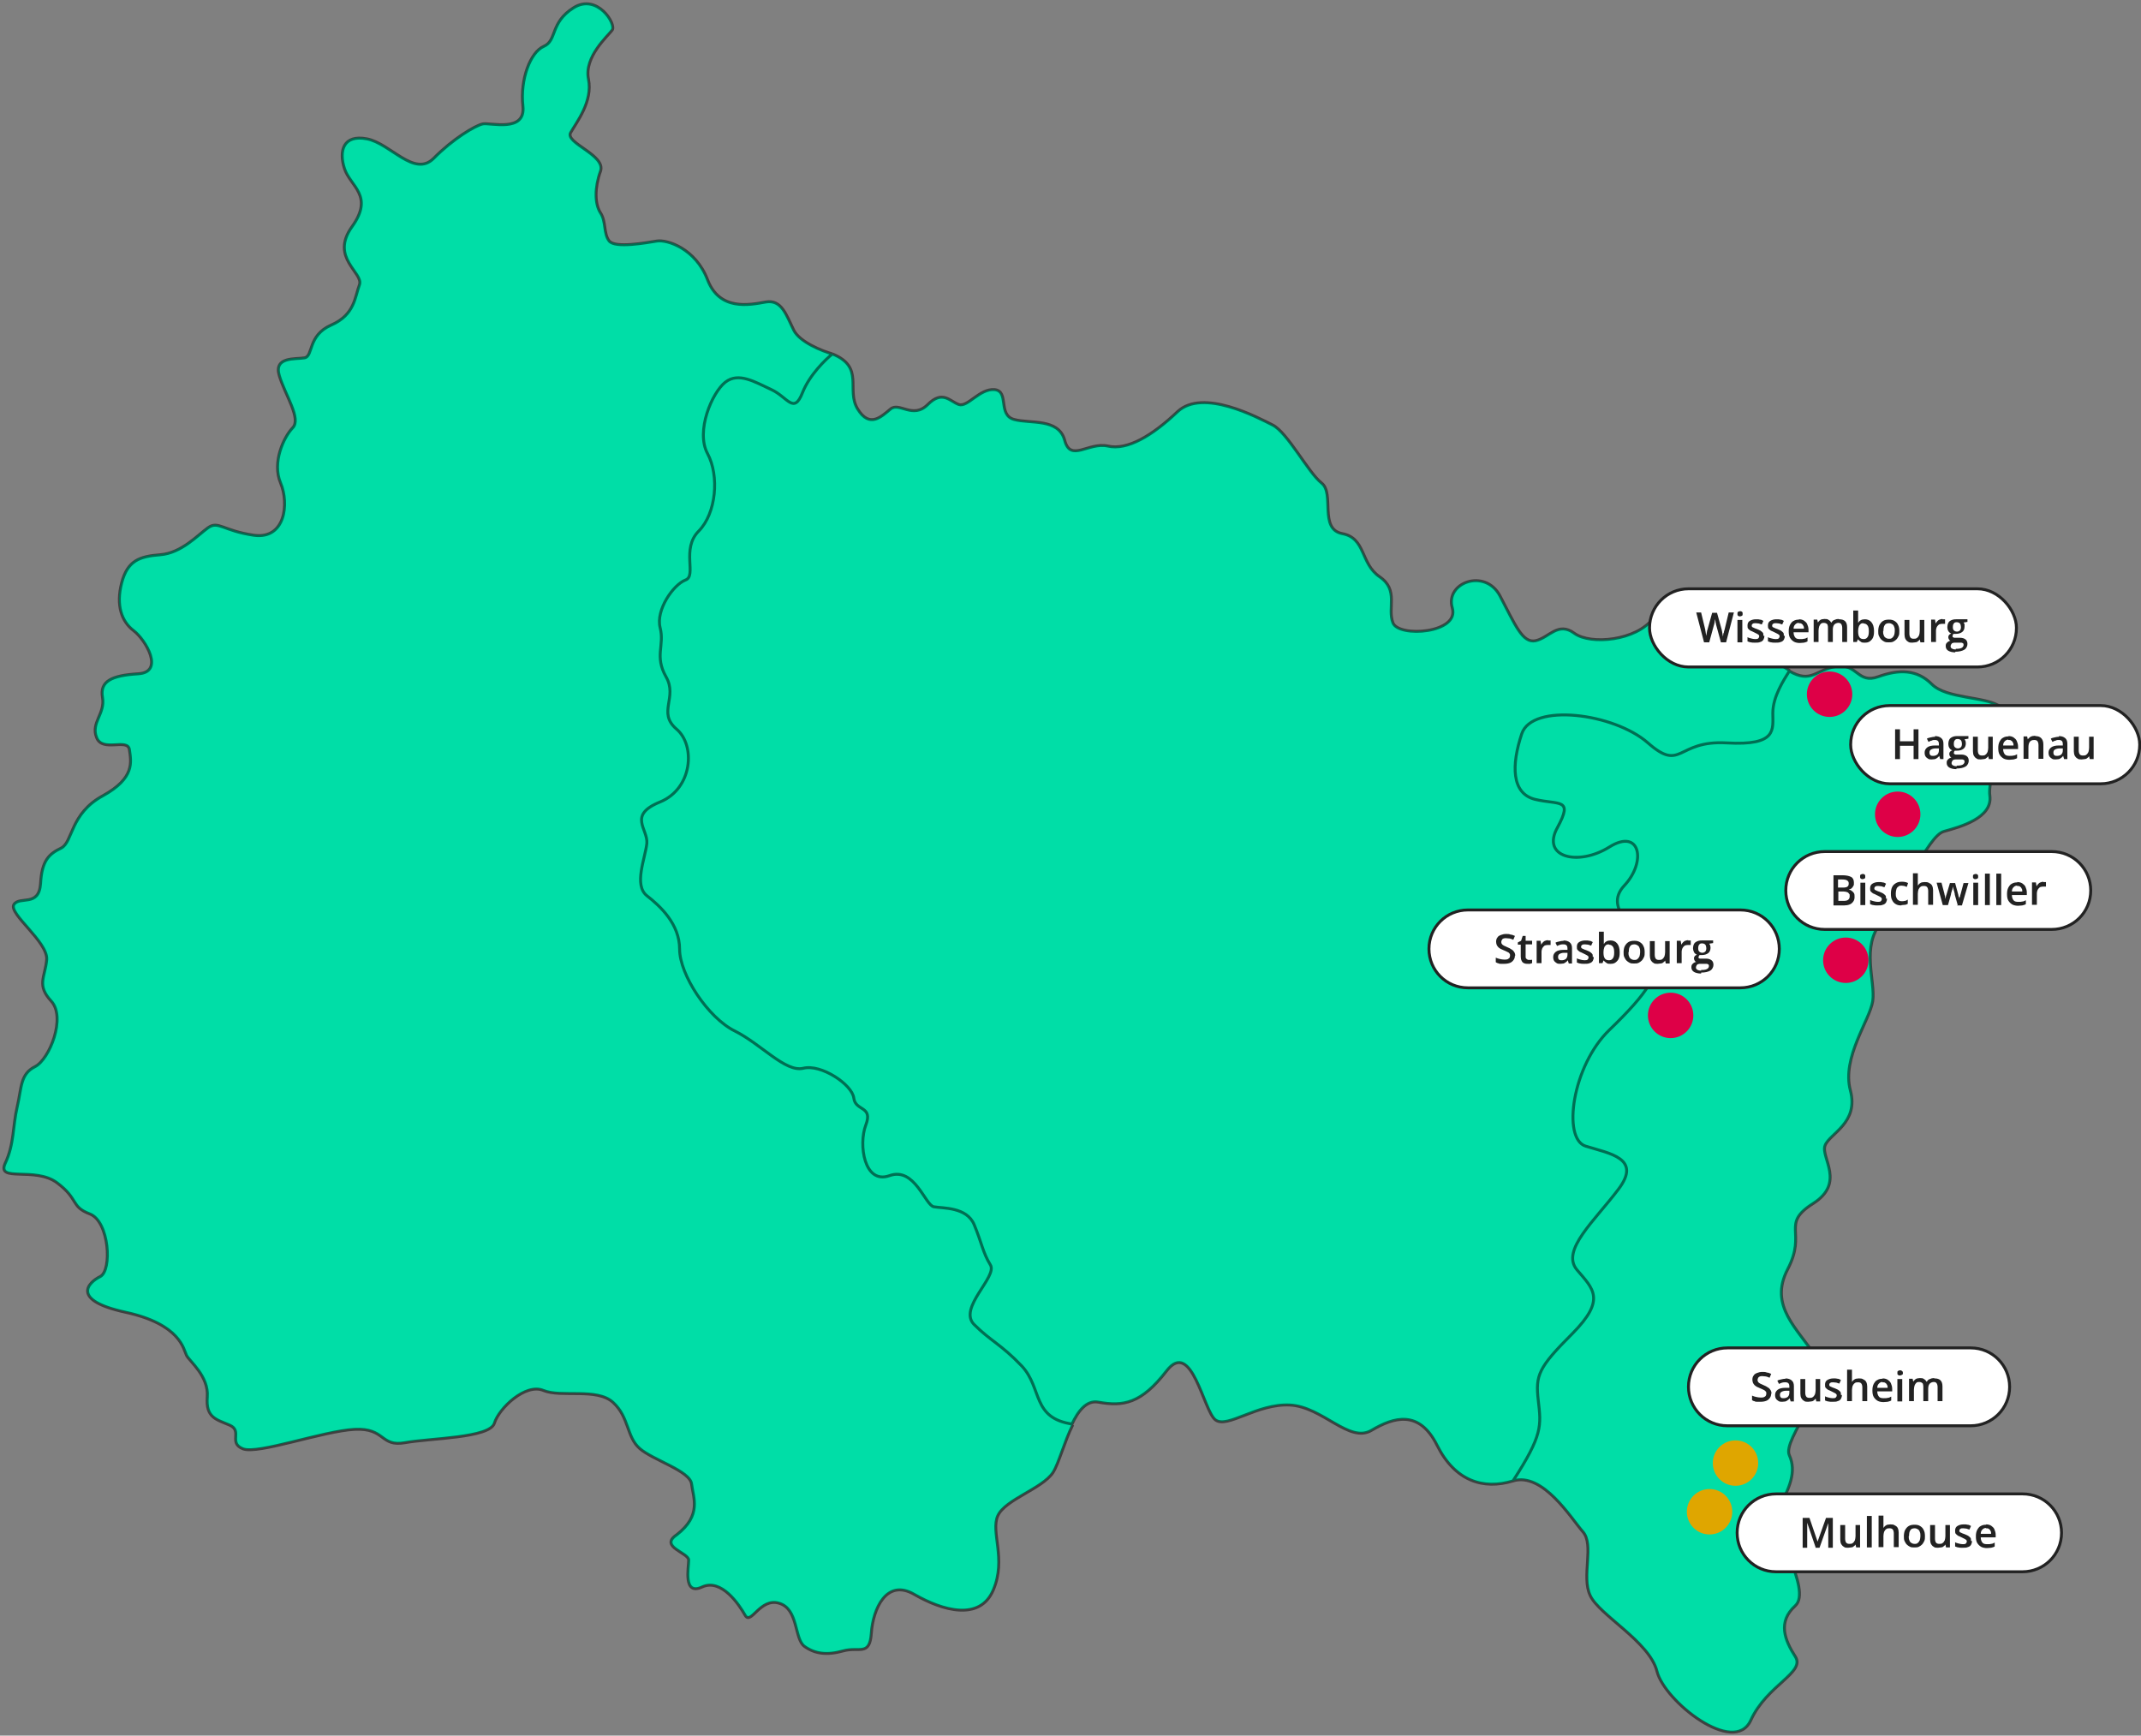 <?xml version="1.0" encoding="UTF-8"?> <svg xmlns="http://www.w3.org/2000/svg" id="Calque_1" version="1.1" viewBox="0 0 660 535"><rect x="0" y="0" width="660" height="535" fill="#808080" stroke="none"/><defs><style> .st0 { fill: #fff; } .st1 { stroke: #000; stroke-opacity: .5; } .st1, .st2 { fill: none; stroke-width: .9px; } .st2 { stroke: #222; } .st3 { fill: #222; } .st4 { fill: #de0047; } .st5 { fill: #00dea7; } .st6 { fill: #dfa600; } </style></defs><path class="st5" d="M244.7,101.8c1.8,3.7,8.7,6.4,11.9,7.3,10.1,4.1,4.1,11,7.8,17,3.7,6,7.3,2.3,10.1,0,2.7-2.3,6.9,3.2,11.5-1.4s6.9-.9,9.6,0,6.4-5,11-4.6c4.6.5.9,7.8,6,9.2,5,1.4,13.7-.5,15.6,6.4,1.8,6.9,7.3.5,13.3,1.8,6,1.4,13.7-3.2,21.5-10.6,7.8-7.3,24.7,1.8,29.3,4.1,4.6,2.3,11,14.7,15.1,17.9s-.9,14.2,6.4,15.6c7.3,1.4,5.5,9.2,11.5,13.3s2.3,9.6,4.1,14.2c1.8,4.6,20.6,3.2,18.3-4.6-2.3-7.8,10.1-12.4,14.7-3.7s6.9,14.7,11,13.8,6.9-6,11.9-2.3,19.2,2.3,24.3-4.6c5-6.9,10.5-8.7,16.5-3.7s0,12.8,10.5,13.8c10.5.9,8.2,1.8,15.1,6,6.9,4.1,8.2-.5,14.7-1.4,6.4-.9,6.4,5.5,12.8,3.2,6.4-2.3,11.9-2.3,16.5,2.3s16.5,3.7,21.1,6.9-4.1,20.6-3.2,27.5c.9,6.9-9.2,9.6-14.2,11-5,1.4-12.8,20.7-19.2,28s-1.8,18.4-2.7,24.3c-.9,6-9.6,17.4-6.9,27.5,2.7,10.1-6.4,13.3-7.8,17-1.4,3.7,6.4,11.5-3.7,17.9-10.1,6.4-1.8,8.7-7.8,20.2s3.2,18.4,8.7,27.1-10.5,25.2-8.2,30.3c2.3,5,0,10.1-3.2,16.1s10.5,25.2,5,30.3c-5.5,5-3.2,10.6,0,15.6s-8.7,8.7-13.7,19.7-26.6-6-28.9-15.1c-2.3-9.2-17.9-17.4-20.6-23.4s1.4-15.6-2.3-19.7c-3.7-4.1-12.4-18.4-21.5-15.6-9.2,2.8-17.9,0-23.4-11s-13.3-8.7-20.2-4.6c-6.9,4.1-15.1-7.3-25.2-7.8s-19.2,7.3-22.9,4.6-7.3-25.2-15.1-15.1c-7.8,10.1-13.3,11-21.1,9.6-3.5-.6-6.1,2.6-8.1,6.9-2.5,5.2-4.3,11.9-6.1,14.7-3.2,5-14.7,8.3-17,13.3s2.7,13.3-1.4,22.9-15.6,6.4-24.3,1.4c-8.7-5-12.8,4.6-13.3,11.9s-3.7,4.1-8.7,5.5-8.7.9-11.9-1.4-1.8-11.5-7.8-13.3-8.7,6.9-10.5,3.7c-1.8-3.2-7.3-11.5-13.3-8.7s-4.1-6-4.1-8.3-9.2-4.1-3.7-7.8c7.8-6,5-11.5,4.6-15.6-.5-4.1-11.9-7.3-16-11s-3.2-9.6-8.2-14.2-16-1.4-21.5-3.7c-5.5-2.3-13.7,5.5-15.1,10.1-1.4,4.6-19.7,4.6-27.5,6s-6-4.6-15.6-4.1-29.8,7.8-34.4,6c-4.6-1.8,0-5.5-4.1-7.3s-7.3-2.3-6.9-8.7c.5-6.4-5.5-11-6.4-12.8s-1.8-9.6-18.8-13.3c-17-3.7-11.5-9.2-7.8-11s2.7-17-3.2-19.3c-6-2.3-3.2-4.6-10.1-9.6s-18.8,0-16-6c2.7-6,2.3-11.5,3.7-17.4,1.4-6,.9-10.1,5.5-12.4,4.6-2.3,9.6-15.1,5-20.2s-1.8-7.3-1.4-12.8c.5-5.5-11.9-14.2-10.1-17,1.8-2.8,7.8.9,8.2-6.4.5-7.3,2.7-9.2,6.4-11,3.7-1.8,2.7-10.6,12.8-16.1,10.1-5.5,8.7-10.6,8.2-14.2-.5-3.7-8.2.9-10.1-3.7-1.8-4.6,2.7-7.3,1.8-12.4-.9-5,2.7-6.9,11-7.3,8.2-.5,2.3-10.6-1.4-13.3-3.7-2.8-5.5-7.8-3.7-14.7s5.5-8.3,11.9-8.7c6.4-.5,11.5-6,14.7-8.3s4.6.9,14.2,2.3c9.6,1.4,11-9.6,8.2-16.1-2.7-6.4.9-14.2,3.7-17,2.7-2.8-2.3-10.1-4.1-16.1-1.8-6,5-5,7.8-5.5,2.7-.5.9-6.9,8.2-10.1,7.3-3.2,7.3-8.7,8.7-12.4,1.4-3.7-9.2-8.3-2.3-17.9,6.9-9.6-.5-12.4-2.3-17.9s-.5-10.6,6.9-9.2c7.3,1.4,14.7,11.9,20.6,6,6-6,12.8-10.1,15.1-10.6s13.3,2.8,12.4-5.5c-.9-8.3,2.3-16.5,6.4-18.4,4.1-1.8,1.8-7.3,9.2-11.9,7.3-4.6,13.3,5,11.9,6.9-1.4,1.8-8.7,8.3-7.3,15.1,1.4,6.9-3.7,13.3-5.5,16.5s11,6.9,9.2,11.9c-1.8,5-1.8,10.1,0,12.8,1.8,2.8.9,6.4,2.7,8.7,1.8,2.3,11.5.5,14.7,0s11.9,2.3,15.6,11.9c3.6,9.5,12.5,7.9,17.6,6.9h.2c5-1,6.4,4.1,8.7,8.7l.2.2Z"></path><path class="st1" d="M256.6,109.1c-3.2-.9-10.1-3.7-11.9-7.3-2.3-4.6-3.7-9.6-8.7-8.7s-14.2,2.8-17.9-6.9c-3.7-9.6-12.4-12.4-15.6-11.9s-12.8,2.3-14.7,0c-1.8-2.3-.9-6-2.7-8.7-1.8-2.8-1.8-7.8,0-12.8s-11-8.7-9.2-11.9c1.8-3.2,6.9-9.6,5.5-16.5s6-13.3,7.3-15.1c1.4-1.8-4.6-11.5-11.9-6.9-7.3,4.6-5,10.1-9.2,11.9-4.1,1.8-7.3,10.1-6.4,18.4.9,8.3-10.1,5-12.4,5.5-2.3.5-9.2,4.6-15.1,10.6-6,6-13.3-4.6-20.6-6-7.3-1.4-8.7,3.7-6.9,9.2,1.8,5.5,9.2,8.3,2.3,17.9-6.9,9.6,3.7,14.2,2.3,17.9-1.4,3.7-1.4,9.2-8.7,12.4-7.3,3.2-5.5,9.6-8.2,10.1s-9.6-.5-7.8,5.5c1.8,6,6.9,13.3,4.1,16.1-2.7,2.8-6.4,10.6-3.7,17,2.7,6.4,1.4,17.4-8.2,16.1-9.6-1.4-11-4.6-14.2-2.3-3.2,2.3-8.2,7.8-14.7,8.3-6.4.5-10.1,1.8-11.9,8.7-1.8,6.9,0,11.9,3.7,14.7s9.6,12.8,1.4,13.3-11.9,2.3-11,7.3c.9,5-3.7,7.8-1.8,12.4,1.8,4.6,9.6,0,10.1,3.7s1.8,8.7-8.2,14.2c-10.1,5.5-9.2,14.2-12.8,16.1-3.7,1.8-6,3.7-6.4,11-.5,7.3-6.4,3.7-8.2,6.4-1.8,2.8,10.5,11.5,10.1,17-.5,5.5-3.2,7.8,1.4,12.8s-.5,17.9-5,20.2c-4.6,2.3-4.1,6.4-5.5,12.4s-.9,11.5-3.7,17.4c-2.7,6,9.2.9,16,6,6.8,5.1,4.1,7.3,10.1,9.6,6,2.3,6.9,17.4,3.2,19.3-3.7,1.8-9.2,7.3,7.8,11s17.9,11.5,18.8,13.3c.9,1.8,6.9,6.4,6.4,12.8-.5,6.4,2.7,6.9,6.9,8.7,4.1,1.8-.5,5.5,4.1,7.3s24.7-5.5,34.4-6c9.6-.5,7.8,5.5,15.6,4.1s26.1-1.4,27.5-6,9.6-12.4,15.1-10.1,16.5-.9,21.5,3.7,4.1,10.6,8.2,14.2,15.6,6.9,16,11c.5,4.1,3.2,9.6-4.6,15.6-5.5,3.7,3.7,5.5,3.7,7.8s-1.8,11,4.1,8.3c6-2.8,11.5,5.5,13.3,8.7s4.6-5.5,10.5-3.7c6,1.8,4.6,11,7.8,13.3s6.9,2.8,11.9,1.4,8.2,1.8,8.7-5.5,4.6-17,13.3-11.9c8.7,5,20.2,8.3,24.3-1.4,4.1-9.6-.9-17.9,1.4-22.9s13.7-8.3,17-13.3c1.8-2.8,3.5-9.5,6.1-14.7M256.6,109.1c10.1,4.1,4.1,11,7.8,17,3.7,6,7.3,2.3,10.1,0,2.7-2.3,6.9,3.2,11.5-1.4,4.6-4.6,6.9-.9,9.6,0s6.4-5,11-4.6c4.6.5.9,7.8,6,9.2,5,1.4,13.7-.5,15.6,6.4,1.8,6.9,7.3.5,13.3,1.8,6,1.4,13.7-3.2,21.5-10.6,7.8-7.3,24.7,1.8,29.3,4.1,4.6,2.3,11,14.7,15.1,17.9s-.9,14.2,6.4,15.6c7.3,1.4,5.5,9.2,11.5,13.3s2.3,9.6,4.1,14.2c1.8,4.6,20.6,3.2,18.3-4.6-2.3-7.8,10.1-12.4,14.7-3.7s6.9,14.7,11,13.8,6.9-6,11.9-2.3,19.2,2.3,24.3-4.6c5-6.9,10.5-8.7,16.5-3.7s0,12.8,10.5,13.8c10.5.9,8.2,1.8,15.1,6M256.6,109.1c-2.1,1.7-7,6.4-9.2,11.9-2.7,6.9-4.6,1.4-9.6-.9s-10.1-5.5-14.2-2.3c-4.1,3.2-9.2,15.1-5.5,22s2.7,18.4-2.7,23.9c-5.5,5.5-.5,13.8-4.1,15.1-3.7,1.4-9.2,9.2-7.8,14.7s-1.8,8.7,1.8,15.1c3.7,6.4-2.7,11,3.2,16.1,6,5,5,18.4-5,22.5-10.1,4.1-3.7,8.3-4.1,12.8-.5,4.6-4.1,12.8,0,16.1,4.1,3.2,10.1,8.7,10.1,16.5s8.7,21.1,17,25.2c8.2,4.1,15.6,12.8,21.1,11.5,5.5-1.4,15.1,5,15.6,9.2.5,4.1,6,2.3,3.7,8.3s-.5,18.4,7.3,15.6,11,9.2,13.7,9.6c2.7.5,10.1,0,12.4,5.5s2.7,8.7,5,12.4c2.3,3.7-10.1,13.3-5,18.4s8.2,6,14.7,12.8c6.4,6.9,3,16.1,15.7,17.9M466.4,456.5c-9.2,2.8-17.9,0-23.4-11s-13.3-8.7-20.2-4.6c-6.9,4.1-15.1-7.3-25.2-7.8s-19.2,7.3-22.9,4.6-7.3-25.2-15.1-15.1c-7.8,10.1-13.3,11-21.1,9.6-3.5-.6-6.1,2.6-8.1,6.9M466.4,456.5c9.2-2.8,17.9,11.5,21.5,15.6,3.7,4.1-.5,13.8,2.3,19.7,2.7,6,18.3,14.2,20.6,23.4,2.3,9.2,23.8,26.2,28.9,15.1,5-11,17-14.7,13.7-19.7-3.2-5-5.5-10.6,0-15.6s-8.2-24.3-5-30.3,5.5-11,3.2-16.1c-2.3-5,13.7-21.6,8.2-30.3-5.5-8.7-14.7-15.6-8.7-27.1s-2.3-13.8,7.8-20.2c10.1-6.4,2.3-14.2,3.7-17.9,1.4-3.7,10.5-6.9,7.8-17s6-21.6,6.9-27.5c.9-6-3.7-17,2.7-24.3s14.2-26.6,19.2-28,15.1-4.1,14.2-11c-.9-6.9,7.8-24.3,3.2-27.5s-16.5-2.3-21.1-6.9c-4.6-4.6-10.1-4.6-16.5-2.3s-6.4-4.1-12.8-3.2c-6.4.9-7.8,5.5-14.7,1.4M466.4,456.5c9.2-14.2,8.7-17,7.8-24.8-.9-7.8,0-10.1,10.5-20.6,10.5-10.6,6.4-13.8,1.4-19.7-5-6,5.5-15.1,12.8-24.8,7.3-9.6-2.7-11-10.1-13.3-7.3-2.3-4.1-24.8,7.3-35.8s17-18.4,13.3-24.3c-3.7-6-15.6-12.8-8.7-20.2,6.9-7.3,5-17.9-4.6-11.9s-21.1,3.2-16-6c5-9.2.5-6.9-6.9-8.7-7.3-1.8-7.3-10.6-4.1-20.2,3.2-9.6,28.4-6.4,38.9,2.8,10.5,9.2,8.7-.9,24.3,0,15.6.9,14.2-4.1,14.2-9.2s3.4-10.2,5-12.8"></path><circle class="st6" cx="535" cy="451" r="7"></circle><circle class="st4" cx="569" cy="296" r="7"></circle><circle class="st4" cx="515" cy="313" r="7"></circle><circle class="st4" cx="585" cy="251" r="7"></circle><circle class="st4" cx="564" cy="214" r="7"></circle><circle class="st6" cx="527" cy="466" r="7"></circle><path class="st0" d="M532.5,415.5h75c6.7,0,12,5.4,12,12h0c0,6.7-5.4,12-12,12h-75c-6.7,0-12-5.4-12-12h0c0-6.7,5.4-12,12-12Z"></path><path class="st3" d="M546,429.5c0,.5-.1,1-.4,1.4-.3.4-.6.7-1.1.9-.5.2-1.1.3-1.8.3h-1c-.3,0-.6,0-.9-.2-.3,0-.5-.2-.7-.3v-1.4c.4.2.8.3,1.2.4.5.1.9.2,1.4.2s.7,0,1-.1.5-.3.6-.4c.1-.2.2-.4.2-.7s0-.5-.2-.7-.4-.4-.7-.5c-.3-.2-.7-.3-1.1-.5-.3-.1-.6-.3-.9-.4-.3-.2-.5-.3-.7-.5s-.4-.5-.5-.7c-.1-.3-.2-.6-.2-1s.1-1,.4-1.3c.2-.4.6-.6,1.1-.8.5-.2,1-.3,1.6-.3s.9,0,1.4.2c.4,0,.8.2,1.3.4l-.5,1.2c-.4-.2-.7-.3-1.1-.4-.3,0-.7-.1-1.1-.1s-.6,0-.8.1-.4.2-.5.4c-.1.2-.2.4-.2.6s0,.5.2.7c.1.2.3.3.6.5.3.1.6.3,1.1.5s.9.4,1.3.7c.4.2.6.5.8.8s.3.7.3,1.2l-.1-.2ZM550.3,424.9c.9,0,1.5.2,2,.6s.7,1,.7,1.8v4.7h-1l-.3-1h0c-.2.3-.4.5-.6.6-.2.2-.5.3-.7.4-.3,0-.6.1-1,.1s-.8,0-1.1-.2-.6-.4-.8-.7c-.2-.3-.3-.7-.3-1.2,0-.7.3-1.2.8-1.6s1.3-.6,2.4-.6h1.2v-.4c0-.5-.1-.8-.3-1s-.5-.3-.9-.3-.7,0-1,.1-.6.2-1,.4l-.5-1c.3-.2.7-.3,1.2-.4.4-.1.9-.2,1.4-.2l-.2-.1ZM551.5,428.7h-.9c-.7,0-1.2.2-1.5.4-.3.2-.4.5-.4.9s.1.6.3.8c.2.2.5.2.8.2.5,0,.9-.1,1.3-.4.3-.3.5-.7.5-1.3v-.6h-.1ZM561.1,425.1v6.9h-1.2l-.2-.9h0c-.1.2-.3.4-.6.6-.2.2-.5.3-.8.3s-.6.1-.9.1c-.5,0-1,0-1.3-.3-.4-.2-.6-.5-.8-.8s-.3-.9-.3-1.4v-4.5h1.5v4.2c0,.5.1.9.3,1.2.2.3.6.4,1,.4s.8,0,1.1-.3c.3-.2.4-.5.6-.8.1-.4.2-.8.2-1.3v-3.4h1.5-.1ZM567.8,430c0,.5-.1.8-.3,1.2-.2.3-.5.6-1,.7-.4.2-.9.2-1.6.2s-.9,0-1.3-.1c-.3,0-.7-.2-1-.3v-1.3c.3.2.7.3,1.1.4.4.1.8.2,1.2.2s.8,0,1-.2.3-.4.3-.6,0-.3-.1-.4c0-.1-.2-.2-.5-.4l-1-.5c-.4-.2-.8-.4-1.1-.5-.3-.2-.5-.4-.7-.6s-.2-.6-.2-1c0-.6.2-1.1.7-1.4s1.1-.5,1.9-.5.8,0,1.2.1c.4,0,.8.2,1.1.4l-.5,1.1c-.3-.1-.6-.2-.9-.3-.3,0-.6-.1-1-.1s-.7,0-.9.2c-.2.1-.3.3-.3.5s0,.3.1.4c0,.1.3.2.5.3.2.1.6.3,1,.4.4.2.8.3,1.1.5s.5.4.7.6.2.6.2,1h.3ZM570.9,422.3v3.7h0c.1-.2.3-.4.5-.6s.5-.3.7-.4c.3,0,.6-.1.9-.1.5,0,1,0,1.4.3.4.2.7.4.9.8s.3.9.3,1.4v4.5h-1.5v-4.2c0-.5-.1-.9-.3-1.2-.2-.3-.6-.4-1-.4s-.8,0-1.1.3c-.3.2-.4.5-.6.8-.1.4-.2.8-.2,1.3v3.4h-1.5v-9.7h1.5v.1ZM580.3,424.9c.6,0,1.1.1,1.6.4.4.3.8.6,1,1.1s.4,1,.4,1.7v.8h-4.6c0,.7.2,1.2.5,1.6s.8.5,1.5.5.8,0,1.2-.1c.4,0,.7-.2,1.1-.4v1.2c-.3.2-.7.3-1.1.4-.4,0-.8.1-1.3.1s-1.3-.1-1.8-.4-.9-.7-1.2-1.2-.4-1.2-.4-2,.1-1.4.4-2c.3-.5.6-1,1.1-1.2.5-.3,1-.4,1.7-.4l-.1-.1ZM580.3,426c-.5,0-.8.2-1.1.5s-.5.7-.5,1.3h3.2c0-.3,0-.7-.2-.9-.1-.3-.3-.5-.5-.6-.2-.2-.5-.2-.9-.2v-.1ZM586.4,425.1v6.9h-1.5v-6.9h1.5ZM585.7,422.4c.2,0,.4,0,.6.2.2.1.3.3.3.6s0,.5-.3.6c-.2.1-.4.2-.6.2s-.4,0-.6-.2c-.2-.1-.2-.3-.2-.6s0-.5.2-.6.4-.2.6-.2ZM596.4,424.9c.8,0,1.4.2,1.8.6.4.4.6,1,.6,1.9v4.5h-1.5v-4.3c0-.5-.1-.9-.3-1.2-.2-.3-.5-.4-.9-.4s-1,.2-1.3.6-.4.9-.4,1.6v3.7h-1.5v-4.3c0-.3,0-.6-.1-.9,0-.2-.2-.4-.4-.5s-.4-.2-.7-.2c-.4,0-.7,0-1,.3-.2.2-.4.5-.5.8-.1.4-.2.8-.2,1.3v3.5h-1.5v-6.9h1.1l.2.9h0c.1-.2.3-.4.5-.6s.4-.3.7-.4c.3,0,.5-.1.8-.1.5,0,1,0,1.3.3.4.2.6.5.8.8h.1c.2-.4.5-.7.9-.8.4-.2.8-.3,1.2-.3l.3.1Z"></path><path class="st2" d="M532.5,415.5h75c6.7,0,12,5.4,12,12h0c0,6.7-5.4,12-12,12h-75c-6.7,0-12-5.4-12-12h0c0-6.7,5.4-12,12-12Z"></path><path class="st0" d="M452.5,280.5h84c6.7,0,12,5.4,12,12h0c0,6.7-5.4,12-12,12h-84c-6.7,0-12-5.4-12-12h0c0-6.7,5.4-12,12-12Z"></path><path class="st3" d="M467,294.5c0,.5-.1,1-.4,1.4s-.6.7-1.1.9c-.5.2-1.1.3-1.8.3h-1c-.3,0-.6,0-.9-.2-.3,0-.5-.2-.7-.3v-1.4c.4.2.8.3,1.2.4.5.1.9.2,1.4.2s.7,0,1-.1.4-.3.6-.4c.1-.2.2-.4.2-.7s0-.5-.2-.7c-.1-.2-.4-.4-.7-.5-.3-.2-.7-.3-1.1-.5-.3-.1-.6-.3-.9-.4-.3-.2-.5-.3-.7-.5s-.4-.5-.5-.7c-.1-.3-.2-.6-.2-1s.1-1,.4-1.3c.2-.4.6-.6,1.1-.8.5-.2,1-.3,1.6-.3s.9,0,1.4.2c.4,0,.8.2,1.3.4l-.5,1.2c-.4-.2-.7-.3-1.1-.4-.4,0-.7-.1-1.1-.1s-.6,0-.8.1c-.2,0-.4.2-.5.4-.1.2-.2.4-.2.6s0,.5.2.7c.1.2.3.3.6.5.3.1.6.3,1.1.5s.9.4,1.3.7c.4.2.6.5.8.8.2.3.3.7.3,1.2l-.1-.2ZM471.2,295.9h.6c.2,0,.4,0,.5-.1v1.1c-.2,0-.4.1-.6.2h-.8c-.3,0-.7,0-1.1-.2-.3-.1-.6-.4-.7-.7-.2-.3-.3-.8-.3-1.3v-3.7h-.9v-.7l1-.5.5-1.5h.9v1.5h2v1.1h-2v3.7c0,.4,0,.6.3.8.2.2.4.3.7.3h-.1ZM477.2,289.9h.8v1.4h-.8c-.3,0-.5,0-.8.1-.2,0-.4.2-.6.4-.2.2-.3.4-.4.6-.1.3-.2.6-.2.9v3.6h-1.5v-6.9h1.2l.2,1.2h0c.1-.2.3-.5.5-.7s.4-.4.7-.5c.3-.1.6-.2.9-.2v.1ZM481.9,289.9c.9,0,1.5.2,2,.6s.7,1,.7,1.8v4.7h-1l-.3-1h0c-.2.3-.4.5-.6.6-.2.2-.5.3-.7.4-.3,0-.6.1-1,.1s-.8,0-1.1-.2c-.3-.2-.6-.4-.8-.7-.2-.3-.3-.7-.3-1.2,0-.7.3-1.2.8-1.6s1.3-.6,2.4-.6h1.2v-.4c0-.5-.1-.8-.3-1-.2-.2-.5-.3-.9-.3s-.7,0-1,.1-.6.2-1,.4l-.5-1c.3-.2.7-.3,1.2-.4.4-.1.9-.2,1.4-.2l-.2-.1ZM483.1,293.7h-.9c-.7,0-1.2.2-1.5.4-.3.2-.4.5-.4.9s.1.6.3.8.5.2.8.2c.5,0,.9-.1,1.3-.4.3-.3.5-.7.5-1.3v-.6h-.1ZM491.3,295c0,.5-.1.8-.3,1.2-.2.3-.5.6-1,.7-.4.2-.9.2-1.6.2s-.9,0-1.3-.1c-.3,0-.7-.2-1-.3v-1.3c.3.2.7.3,1.1.4s.8.2,1.2.2.8,0,1-.2.3-.4.3-.6,0-.3-.1-.4c0-.1-.2-.2-.5-.4-.2-.1-.6-.3-1-.5s-.8-.4-1.1-.5c-.3-.2-.5-.4-.7-.6s-.2-.6-.2-1c0-.6.2-1.1.7-1.4s1.1-.5,1.9-.5.8,0,1.2.1c.4,0,.8.2,1.1.4l-.5,1.1c-.3-.1-.6-.2-.9-.3-.3,0-.6-.1-1-.1s-.7,0-.9.2c-.2.1-.3.3-.3.5s0,.3.1.4c0,.1.3.2.5.3.2.1.6.3,1,.4.4.2.8.3,1.1.5.3.2.5.4.7.6s.2.6.2,1h.3ZM494.4,287.3v3.7h0c.2-.3.4-.6.8-.8.3-.2.8-.3,1.3-.3.8,0,1.5.3,2,.9s.8,1.5.8,2.7-.1,1.4-.3,2c-.2.5-.6.9-1,1.2-.4.3-.9.4-1.5.4s-1,0-1.3-.3c-.3-.2-.6-.4-.8-.7h-.1l-.3.8h-1.1v-9.7h1.5v.1ZM496,291.1c-.4,0-.7,0-1,.3-.2.2-.4.4-.5.8-.1.3-.2.7-.2,1.3h0c0,.9.1,1.5.4,1.9.2.4.7.6,1.3.6s.9-.2,1.2-.6c.3-.4.4-1,.4-1.8s-.1-1.4-.4-1.8-.7-.6-1.2-.6v-.1ZM507,293.5c0,.6,0,1.1-.2,1.5s-.4.8-.7,1.1-.6.5-1,.7-.9.2-1.4.2-.9,0-1.3-.2-.7-.4-1-.7c-.3-.3-.5-.7-.7-1.1s-.2-1-.2-1.5.1-1.4.4-1.9.6-.9,1.1-1.2c.5-.3,1.1-.4,1.8-.4s1.2.1,1.7.4.9.7,1.1,1.2c.3.5.4,1.2.4,1.9h0ZM502,293.5c0,.5,0,.9.2,1.3.1.4.3.6.6.8.3.2.6.3,1,.3s.7,0,1-.3c.3-.2.4-.5.6-.8.1-.4.2-.8.2-1.3s0-.9-.2-1.3c-.1-.4-.3-.6-.6-.8-.3-.2-.6-.3-1-.3-.6,0-1.1.2-1.3.6-.3.4-.4,1-.4,1.8h-.1ZM514.7,290.1v6.9h-1.2l-.2-.9h0c-.1.2-.3.4-.6.6-.2.2-.5.3-.8.3s-.6.1-.9.1c-.5,0-1,0-1.3-.3-.4-.2-.6-.5-.8-.8-.2-.4-.3-.9-.3-1.4v-4.5h1.5v4.2c0,.5.1.9.3,1.2.2.3.6.4,1,.4s.8,0,1.1-.3c.3-.2.4-.5.6-.8.1-.4.2-.8.2-1.3v-3.4h1.5-.1ZM520.4,289.9h.8v1.4h-.8c-.3,0-.5,0-.8.1-.2,0-.4.2-.6.4-.2.2-.3.4-.4.6-.1.3-.2.6-.2.9v3.6h-1.5v-6.9h1.2l.2,1.2h0c.1-.2.3-.5.5-.7s.4-.4.7-.5.6-.2.9-.2v.1ZM524.4,300.1c-.9,0-1.7-.2-2.2-.5s-.8-.8-.8-1.4.1-.8.4-1.1c.3-.3.6-.5,1.1-.6-.2,0-.4-.2-.5-.4-.1-.2-.2-.4-.2-.6s0-.5.2-.7c.1-.2.4-.4.7-.5-.4-.2-.7-.4-.9-.8s-.3-.8-.3-1.2.1-.9.3-1.3.5-.6.9-.8c.4-.2.9-.3,1.5-.3s.3,0,.4,0h3.1v.8l-1.2.2c.1.2.2.3.3.5,0,.2.1.4.1.7,0,.7-.2,1.3-.7,1.7-.5.4-1.2.6-2,.6h-.6c-.1,0-.3.2-.3.3s-.1.2-.1.4,0,.2.1.3c0,0,.2.1.4.1h1.8c.8,0,1.3.2,1.7.5s.6.8.6,1.4-.3,1.4-1,1.8-1.6.6-2.8.6v.3ZM524.4,299c.5,0,.9,0,1.3-.1.3-.1.6-.2.8-.4.2-.2.3-.4.3-.7s0-.4-.2-.5c-.1-.1-.3-.2-.5-.2h-1.9c-.3,0-.5,0-.7.1-.2,0-.4.2-.5.4-.1.2-.2.4-.2.6s.1.6.4.7c.3.2.7.3,1.2.3v-.2ZM524.7,293.7c.4,0,.7-.1,1-.4.2-.2.3-.6.3-1s-.1-.8-.3-1.1c-.2-.2-.5-.4-1-.4s-.7.1-.9.4c-.2.2-.3.6-.3,1.1s.1.8.3,1,.5.4,1,.4h-.1Z"></path><path class="st2" d="M452.5,280.5h84c6.7,0,12,5.4,12,12h0c0,6.7-5.4,12-12,12h-84c-6.7,0-12-5.4-12-12h0c0-6.7,5.4-12,12-12Z"></path><rect class="st0" x="508.5" y="181.5" width="113.1" height="24.1" rx="12" ry="12"></rect><path class="st3" d="M534.5,188.8l-2.4,9.2h-1.6l-1.5-5.5c0-.1,0-.3-.1-.5s0-.4-.1-.6c0-.2,0-.4-.1-.5v-.4.4c0,.2,0,.3-.1.5,0,.2,0,.4-.1.6,0,.2,0,.3-.1.5l-1.5,5.5h-1.6l-2.4-9.2h1.5l1.3,5.4c0,.2,0,.4.1.6,0,.2,0,.4.1.6,0,.2,0,.4.1.6v.5-.5c0-.2,0-.4.1-.6,0-.2,0-.4.1-.6,0-.2,0-.4.1-.5l1.5-5.4h1.5l1.5,5.4c0,.2,0,.3.1.5,0,.2,0,.4.1.6,0,.2,0,.4.1.6v.5c0-.2,0-.4.1-.7,0-.3,0-.5.2-.8,0-.3.1-.5.2-.8l1.3-5.4h1.6ZM537.1,191.1v6.9h-1.5v-6.9h1.5ZM536.4,188.4c.2,0,.4,0,.6.2.2.1.2.3.2.6s0,.5-.2.6-.4.2-.6.2-.4,0-.6-.2c-.2-.1-.2-.3-.2-.6s0-.5.2-.6.4-.2.6-.2ZM543.9,196c0,.5-.1.8-.3,1.2-.2.3-.5.6-1,.7-.4.2-.9.2-1.6.2s-.9,0-1.3-.1c-.3,0-.7-.2-1-.3v-1.3c.3.2.7.3,1.1.4s.8.2,1.2.2.8,0,1-.2.3-.4.3-.6,0-.3-.1-.4c0-.1-.2-.2-.5-.4-.2-.1-.6-.3-1-.5s-.8-.4-1.1-.5c-.3-.2-.5-.4-.7-.6-.2-.2-.2-.6-.2-1,0-.6.2-1.1.7-1.4.5-.3,1.1-.5,1.9-.5s.8,0,1.2.1c.4,0,.8.2,1.1.4l-.5,1.1c-.3-.1-.6-.2-.9-.3-.3,0-.6-.1-1-.1s-.7,0-.9.2c-.2.1-.3.3-.3.5s0,.3.1.4c0,.1.3.2.5.3s.6.3,1,.4c.4.2.8.3,1.1.5s.5.4.7.6c.2.2.2.6.2,1h.3ZM550.2,196c0,.5-.1.8-.3,1.2-.2.3-.5.6-1,.7-.4.2-.9.2-1.6.2s-.9,0-1.3-.1c-.3,0-.7-.2-1-.3v-1.3c.3.2.7.3,1.1.4s.8.2,1.2.2.8,0,1-.2.3-.4.3-.6,0-.3-.1-.4c0-.1-.2-.2-.5-.4-.2-.1-.6-.3-1-.5s-.8-.4-1.1-.5c-.3-.2-.5-.4-.7-.6-.2-.2-.2-.6-.2-1,0-.6.2-1.1.7-1.4.5-.3,1.1-.5,1.9-.5s.8,0,1.2.1c.4,0,.8.2,1.1.4l-.5,1.1c-.3-.1-.6-.2-.9-.3-.3,0-.6-.1-1-.1s-.7,0-.9.2c-.2.1-.3.3-.3.5s0,.3.1.4c0,.1.3.2.5.3s.6.3,1,.4c.4.2.8.3,1.1.5s.5.4.7.6c.2.2.2.6.2,1h.3ZM554.5,190.9c.6,0,1.1.1,1.6.4.4.3.8.6,1,1.1s.4,1,.4,1.7v.8h-4.6c0,.7.2,1.2.5,1.6.3.4.8.5,1.5.5s.8,0,1.2-.1c.4,0,.7-.2,1.1-.4v1.2c-.3.2-.7.3-1.1.4-.4,0-.8.1-1.3.1s-1.3-.1-1.8-.4c-.5-.3-.9-.7-1.2-1.2s-.4-1.2-.4-2,.1-1.4.4-2c.3-.5.6-1,1.1-1.2.5-.3,1-.4,1.7-.4l-.1-.1ZM554.5,192c-.5,0-.8.2-1.1.5s-.5.7-.5,1.3h3.2c0-.3,0-.7-.2-.9-.1-.3-.3-.5-.5-.6-.2-.2-.5-.2-.9-.2v-.1ZM567,190.9c.8,0,1.4.2,1.8.6.4.4.6,1,.6,1.9v4.5h-1.5v-4.3c0-.5-.1-.9-.3-1.2s-.5-.4-.9-.4-1,.2-1.3.6c-.3.4-.4.9-.4,1.6v3.7h-1.5v-4.3c0-.4,0-.6-.1-.9,0-.2-.2-.4-.4-.5s-.4-.2-.7-.2c-.4,0-.7,0-1,.3-.2.2-.4.5-.5.8-.1.4-.2.8-.2,1.3v3.5h-1.5v-6.9h1.1l.2.9h0c.1-.2.3-.4.5-.6.2-.2.4-.3.7-.4.3,0,.5-.1.8-.1.5,0,1,0,1.3.3.4.2.6.5.8.8h.1c.2-.4.5-.7.9-.8.4-.2.8-.3,1.2-.3l.3.1ZM572.8,188.3v3.7h0c.2-.3.4-.6.8-.8.3-.2.8-.3,1.3-.3.8,0,1.5.3,2,.9.5.6.8,1.5.8,2.7s-.1,1.4-.3,2c-.2.5-.6.9-1,1.2s-.9.4-1.5.4-1,0-1.3-.3c-.3-.2-.6-.4-.8-.7h-.1l-.3.8h-1.1v-9.7h1.5v.1ZM574.5,192.1c-.4,0-.7,0-1,.3-.2.2-.4.4-.5.8-.1.3-.2.7-.2,1.3h0c0,.9.1,1.5.4,1.9.2.4.7.6,1.3.6s.9-.2,1.2-.6c.3-.4.4-1,.4-1.8s-.1-1.4-.4-1.8c-.3-.4-.7-.6-1.2-.6v-.1ZM585.5,194.5c0,.6,0,1.1-.2,1.5s-.4.8-.7,1.1-.6.5-1,.7-.9.2-1.4.2-.9,0-1.3-.2c-.4-.2-.7-.4-1-.7s-.5-.7-.7-1.1c-.2-.4-.2-1-.2-1.5s.1-1.4.4-1.9c.3-.5.6-.9,1.1-1.2s1.1-.4,1.8-.4,1.2.1,1.7.4c.5.3.9.7,1.1,1.2.3.5.4,1.2.4,1.9h0ZM580.5,194.5c0,.5,0,.9.2,1.3.1.4.3.6.6.8s.6.3,1,.3.7,0,1-.3c.3-.2.4-.5.6-.8.1-.4.2-.8.2-1.3s0-.9-.2-1.3c-.1-.4-.3-.6-.6-.8s-.6-.3-1-.3c-.6,0-1.1.2-1.3.6-.3.4-.4,1-.4,1.8h-.1ZM593.2,191.1v6.9h-1.2l-.2-.9h0c-.1.2-.3.4-.6.6-.2.2-.5.3-.8.3s-.6.1-.9.1c-.5,0-1,0-1.3-.3-.4-.2-.6-.5-.8-.8-.2-.4-.3-.9-.3-1.4v-4.5h1.5v4.2c0,.5.1.9.3,1.2s.6.4,1,.4.8,0,1.1-.3c.3-.2.4-.5.6-.8.1-.4.2-.8.2-1.3v-3.4h1.5-.1ZM598.8,190.9h.8v1.4h-.8c-.3,0-.5,0-.8.1-.2,0-.4.2-.6.4-.2.2-.3.4-.4.6-.1.3-.2.6-.2.9v3.6h-1.5v-6.9h1.2l.2,1.2h0c.1-.2.3-.5.5-.7s.4-.4.7-.5.6-.2.9-.2v.1ZM602.8,201.1c-.9,0-1.7-.2-2.2-.5s-.8-.8-.8-1.4.1-.8.4-1.1c.3-.3.6-.5,1.1-.6-.2,0-.4-.2-.5-.4s-.2-.4-.2-.6,0-.5.2-.7c.1-.2.4-.4.7-.5-.4-.2-.7-.4-.9-.8-.2-.3-.3-.8-.3-1.2s.1-.9.3-1.3c.2-.4.5-.6.9-.8s.9-.3,1.5-.3.3,0,.4,0h3.1v.8l-1.2.2c.1.2.2.3.3.5v.7c0,.7-.2,1.3-.7,1.7s-1.2.6-2,.6h-.6c-.2,0-.3.2-.3.3s-.1.2-.1.4,0,.2.1.3c0,0,.2.1.4.2h1.8c.8,0,1.3.2,1.7.5s.6.8.6,1.4-.3,1.4-1,1.8c-.7.4-1.6.6-2.8.6l.1.2ZM602.9,200c.5,0,.9,0,1.3-.1.4-.1.6-.2.8-.4s.3-.4.3-.7,0-.4-.2-.5c-.1-.1-.3-.2-.5-.2h-1.9c-.3,0-.5,0-.7.1-.2,0-.4.2-.5.4s-.2.4-.2.6.1.6.4.7c.3.2.7.3,1.2.3v-.2ZM603.2,194.7c.4,0,.7-.1,1-.4.2-.2.3-.6.3-1s-.1-.8-.3-1.1c-.2-.2-.5-.4-1-.4s-.7.1-.9.4c-.2.2-.3.6-.3,1.1s.1.8.3,1,.5.4,1,.4h-.1Z"></path><rect class="st2" x="508.5" y="181.5" width="113.1" height="24.1" rx="12" ry="12"></rect><rect class="st0" x="570.5" y="217.5" width="89.1" height="24.1" rx="12" ry="12"></rect><path class="st3" d="M591.4,234h-1.5v-4.1h-4.2v4.1h-1.5v-9.2h1.5v3.7h4.2v-3.7h1.5v9.2ZM596.4,226.9c.9,0,1.5.2,2,.6.5.4.7,1,.7,1.8v4.7h-1l-.3-1h0c-.2.3-.4.5-.6.6-.2.2-.5.3-.7.4-.3,0-.6.1-1,.1s-.8,0-1.1-.2-.6-.4-.8-.7-.3-.7-.3-1.2c0-.7.3-1.2.8-1.6.5-.4,1.3-.6,2.4-.6h1.2v-.4c0-.5-.1-.8-.3-1s-.5-.3-.9-.3-.7,0-1,.2c-.3,0-.6.2-1,.4l-.5-1c.3-.2.7-.3,1.2-.4.4-.1.9-.2,1.4-.2l-.2-.2ZM597.6,230.7h-.9c-.7,0-1.2.2-1.5.4s-.4.5-.4.9.1.6.3.8.5.2.8.2c.5,0,.9-.1,1.3-.4.3-.3.5-.7.5-1.3v-.6h-.1ZM603.1,237.1c-.9,0-1.7-.2-2.2-.5s-.8-.8-.8-1.4.1-.8.4-1.1c.3-.3.6-.5,1.1-.6-.2,0-.4-.2-.5-.4s-.2-.4-.2-.6,0-.5.2-.7c.1-.2.4-.4.7-.5-.4-.2-.7-.4-.9-.8-.2-.3-.3-.8-.3-1.2s.1-.9.3-1.3c.2-.4.5-.6.9-.8s.9-.3,1.5-.3.3,0,.4,0h3.1v.8l-1.2.2c.1.2.2.3.3.5,0,.2.1.4.1.7,0,.7-.2,1.3-.7,1.7s-1.2.6-2,.6h-.6c-.2,0-.3.2-.3.3s-.1.2-.1.4,0,.2.1.3c0,0,.2.1.4.2h1.8c.8,0,1.3.2,1.7.5s.6.8.6,1.4-.3,1.4-1,1.8c-.7.4-1.6.6-2.8.6v.2ZM603.2,236c.5,0,.9,0,1.3-.1.4-.1.6-.2.8-.4s.3-.4.3-.7,0-.4-.2-.5c-.1-.1-.3-.2-.5-.2h-1.9c-.3,0-.5,0-.7.1-.2,0-.4.2-.5.4s-.2.4-.2.6.1.6.4.7c.3.2.7.3,1.2.3v-.2ZM603.5,230.7c.4,0,.7-.1,1-.4.2-.2.3-.6.3-1s-.1-.8-.3-1.1c-.2-.2-.5-.4-1-.4s-.7.1-.9.4c-.2.2-.3.6-.3,1.1s.1.8.3,1,.5.4,1,.4h-.1ZM614.3,227.1v6.9h-1.2l-.2-.9h0c-.1.2-.3.4-.6.6-.2.2-.5.3-.8.3s-.6.1-.9.1c-.5,0-1,0-1.3-.3-.4-.2-.6-.5-.8-.8s-.3-.9-.3-1.4v-4.5h1.5v4.2c0,.5.1.9.3,1.2s.6.4,1,.4.8,0,1.1-.3c.3-.2.4-.5.6-.8.1-.4.2-.8.2-1.3v-3.4h1.5-.1ZM619.1,226.9c.6,0,1.1.1,1.6.4.4.3.8.6,1,1.1s.4,1,.4,1.7v.8h-4.6c0,.7.2,1.2.5,1.6.3.4.8.5,1.5.5s.8,0,1.2-.1c.4,0,.7-.2,1.1-.4v1.2c-.3.2-.7.3-1.1.4-.4,0-.8.1-1.3.1s-1.3-.1-1.8-.4c-.5-.3-.9-.7-1.2-1.2s-.4-1.2-.4-2,.1-1.4.4-2c.3-.5.6-1,1.1-1.2.5-.3,1-.4,1.7-.4l-.1-.1ZM619.1,228c-.5,0-.8.2-1.1.5s-.5.7-.5,1.3h3.2c0-.3,0-.7-.2-.9-.1-.3-.3-.5-.5-.6-.2-.2-.5-.2-.9-.2v-.1ZM627.4,226.9c.8,0,1.4.2,1.8.6.4.4.7,1,.7,1.9v4.5h-1.5v-4.2c0-.5-.1-.9-.3-1.2s-.6-.4-1-.4c-.7,0-1.1.2-1.4.6-.3.4-.4,1-.4,1.8v3.4h-1.5v-6.9h1.1l.2.9h0c.2-.2.3-.4.6-.6.2-.2.5-.3.8-.4.3,0,.6-.1.9-.1v.1ZM634.6,226.9c.9,0,1.5.2,2,.6.5.4.7,1,.7,1.8v4.7h-1l-.3-1h0c-.2.3-.4.5-.6.6-.2.2-.5.3-.7.4-.3,0-.6.1-1,.1s-.8,0-1.1-.2-.6-.4-.8-.7-.3-.7-.3-1.2c0-.7.3-1.2.8-1.6.5-.4,1.3-.6,2.4-.6h1.2v-.4c0-.5-.1-.8-.3-1s-.5-.3-.9-.3-.7,0-1,.2c-.3,0-.6.2-1,.4l-.5-1c.3-.2.7-.3,1.2-.4.4-.1.9-.2,1.4-.2l-.2-.2ZM635.8,230.7h-.9c-.7,0-1.2.2-1.5.4s-.4.5-.4.9.1.6.3.8.5.2.8.2c.5,0,.9-.1,1.3-.4.3-.3.5-.7.5-1.3v-.6h-.1ZM645.4,227.1v6.9h-1.2l-.2-.9h0c-.1.2-.3.4-.6.6-.2.2-.5.3-.8.3s-.6.1-.9.1c-.5,0-1,0-1.3-.3-.4-.2-.6-.5-.8-.8-.2-.4-.3-.9-.3-1.4v-4.5h1.5v4.2c0,.5.1.9.3,1.2s.6.4,1,.4.8,0,1.1-.3c.3-.2.4-.5.6-.8.1-.4.2-.8.2-1.3v-3.4h1.5-.1Z"></path><rect class="st2" x="570.5" y="217.5" width="89.1" height="24.1" rx="12" ry="12"></rect><path class="st0" d="M562.5,262.5h70c6.7,0,12,5.4,12,12h0c0,6.7-5.4,12-12,12h-70c-6.7,0-12-5.4-12-12h0c0-6.7,5.4-12,12-12Z"></path><path class="st3" d="M565.2,269.8h2.7c1.2,0,2.1.2,2.7.5.6.3.9.9.9,1.8s0,.7-.2,1c-.1.3-.3.5-.5.7s-.5.3-.9.4h0c.4.1.7.2.9.4.3.2.5.4.7.7.2.3.2.7.2,1.2s-.1,1-.4,1.4c-.3.4-.6.7-1.1.9-.5.2-1.1.3-1.7.3h-3.3v-9.3ZM566.7,273.6h1.4c.7,0,1.2-.1,1.4-.3.3-.2.4-.5.4-1s-.2-.7-.5-.9c-.3-.2-.8-.3-1.5-.3h-1.3v2.5h.1ZM566.7,274.8v2.9h1.6c.7,0,1.2-.1,1.5-.4s.4-.6.4-1.1,0-.5-.2-.7c-.1-.2-.3-.4-.6-.5s-.7-.2-1.2-.2h-1.5ZM575,272.1v6.9h-1.5v-6.9h1.5ZM574.2,269.4c.2,0,.4,0,.6.2.2.1.2.3.2.6s0,.5-.2.6-.4.2-.6.2-.4,0-.6-.2c-.2-.1-.2-.3-.2-.6s0-.5.2-.6.4-.2.6-.2ZM581.7,277c0,.5-.1.8-.3,1.2-.2.3-.5.6-1,.7-.4.2-.9.2-1.6.2s-.9,0-1.3-.1c-.3,0-.7-.2-1-.3v-1.3c.3.2.7.3,1.1.4.4.1.8.2,1.2.2s.8,0,1-.2.3-.4.3-.6,0-.3-.1-.4c0-.1-.2-.2-.5-.4l-1-.5c-.4-.2-.8-.4-1.1-.5-.3-.2-.5-.4-.7-.6s-.2-.6-.2-1c0-.6.2-1.1.7-1.4s1.1-.5,1.9-.5.8,0,1.2.1c.4,0,.8.2,1.1.4l-.5,1.1c-.3-.1-.6-.2-.9-.3-.3,0-.6-.1-1-.1s-.7,0-.9.2c-.2.1-.3.3-.3.5s0,.3.1.4c0,.1.3.2.5.3.2.1.6.3,1,.4.4.2.8.3,1.1.5s.5.4.7.6.2.6.2,1h.3ZM586.1,279.1c-.7,0-1.2-.1-1.7-.4s-.8-.6-1.1-1.2c-.3-.5-.4-1.2-.4-2s.1-1.5.4-2.1.7-.9,1.2-1.2c.5-.3,1.1-.4,1.7-.4s.8,0,1.1.1c.3,0,.6.2.9.3l-.4,1.2c-.3-.1-.5-.2-.8-.3-.3,0-.5-.1-.8-.1-.4,0-.7,0-1,.3-.3.2-.5.4-.6.8s-.2.8-.2,1.3,0,.9.2,1.3c.1.3.3.6.6.8.3.2.6.3,1,.3s.7,0,1-.1c.3,0,.6-.2.9-.4v1.3c-.3.1-.5.3-.8.3s-.7.1-1.1.1l-.1.1ZM591.2,269.3v3.7h0c.1-.2.3-.4.5-.6s.5-.3.7-.4c.3,0,.5-.1.9-.1.5,0,1,0,1.4.3.4.2.7.4.9.8s.3.9.3,1.4v4.5h-1.5v-4.2c0-.5-.1-.9-.3-1.2-.2-.3-.6-.4-1-.4s-.8,0-1.1.3c-.3.2-.4.5-.6.8-.1.4-.2.8-.2,1.3v3.4h-1.5v-9.7h1.5v.1ZM603.5,279l-.9-3.2c0-.2,0-.3-.1-.6,0-.2-.1-.5-.2-.7,0-.2-.1-.5-.2-.7,0-.2,0-.4-.1-.5h0c0,.1,0,.3-.1.5,0,.2,0,.4-.2.7,0,.2-.1.5-.2.7,0,.2-.1.4-.1.6l-.9,3.2h-1.6l-1.9-6.9h1.5l.9,3.4c0,.2.1.5.2.8,0,.3.1.5.1.8v.6h0v-.4c0-.2,0-.4.1-.5,0-.2,0-.4.1-.5,0-.2,0-.3.1-.4l1.1-3.7h1.6l1,3.7c0,.2,0,.4.2.6,0,.2.1.5.1.7v.6h0v-.6c0-.2,0-.5.2-.8,0-.3.1-.5.2-.8l.9-3.4h1.5l-2,6.9h-1.6l.3-.1ZM609.8,272.1v6.9h-1.5v-6.9h1.5ZM609,269.4c.2,0,.4,0,.6.2.2.1.2.3.2.6s0,.5-.2.6-.4.2-.6.2-.4,0-.6-.2c-.2-.1-.2-.3-.2-.6s0-.5.2-.6.4-.2.6-.2ZM613.4,279h-1.5v-9.7h1.5v9.7ZM616.9,279h-1.5v-9.7h1.5v9.7ZM621.8,271.9c.6,0,1.1.1,1.6.4.4.3.8.6,1,1.1s.4,1,.4,1.7v.8h-4.6c0,.7.2,1.2.5,1.6s.8.5,1.5.5.8,0,1.2-.1c.4,0,.7-.2,1.1-.4v1.2c-.3.2-.7.3-1.1.4-.4,0-.8.1-1.3.1s-1.3-.1-1.8-.4-.9-.7-1.2-1.2-.4-1.2-.4-2,.1-1.4.4-2c.3-.5.6-1,1.1-1.2.5-.3,1-.4,1.7-.4l-.1-.1ZM621.8,273c-.5,0-.8.2-1.1.5s-.5.7-.5,1.3h3.2c0-.3,0-.7-.2-.9-.1-.3-.3-.5-.5-.6-.2-.2-.5-.2-.9-.2v-.1ZM629.9,271.9h.8v1.4h-.8c-.3,0-.5,0-.8.1-.2,0-.4.2-.6.4-.2.2-.3.4-.4.6-.1.3-.2.6-.2.9v3.6h-1.5v-6.9h1.2l.2,1.2h0c.1-.2.3-.5.5-.7s.4-.4.7-.5.6-.2.9-.2v.1Z"></path><path class="st2" d="M562.5,262.5h70c6.7,0,12,5.4,12,12h0c0,6.7-5.4,12-12,12h-70c-6.7,0-12-5.4-12-12h0c0-6.7,5.4-12,12-12Z"></path><path class="st0" d="M547.5,460.5h76c6.7,0,12,5.4,12,12h0c0,6.7-5.4,12-12,12h-76c-6.7,0-12-5.4-12-12h0c0-6.7,5.4-12,12-12Z"></path><path class="st3" d="M559.7,477l-2.6-7.6h0v7.7h-1.4v-9.2h2.1l2.5,7.3h0l2.6-7.3h2.1v9.2h-1.4v-7.6h0l-2.7,7.6h-1.3l.1-.1ZM573.4,470.1v6.9h-1.2l-.2-.9h0c-.1.2-.3.4-.6.6-.2.2-.5.3-.8.3s-.6.1-.9.1c-.5,0-1,0-1.3-.3-.4-.2-.6-.5-.8-.8s-.3-.9-.3-1.4v-4.5h1.5v4.2c0,.5.1.9.3,1.2.2.3.6.4,1,.4s.8,0,1.1-.3c.3-.2.4-.5.6-.8.1-.4.2-.8.2-1.3v-3.4h1.5-.1ZM577,477h-1.5v-9.7h1.5v9.7ZM580.6,467.3v3.7h0c.1-.2.3-.4.5-.6s.5-.3.7-.4c.3,0,.6-.1.9-.1.5,0,1,0,1.4.3.4.2.7.4.9.8s.3.9.3,1.4v4.5h-1.5v-4.2c0-.5-.1-.9-.3-1.2-.2-.3-.6-.4-1-.4s-.8,0-1.1.3c-.3.2-.4.5-.6.8-.1.4-.2.8-.2,1.3v3.4h-1.5v-9.7h1.5v.1ZM593.4,473.5c0,.6,0,1.1-.2,1.5s-.4.8-.7,1.1c-.3.3-.6.5-1,.7s-.9.2-1.4.2-.9,0-1.3-.2c-.4-.2-.7-.4-1-.7-.3-.3-.5-.7-.7-1.1s-.2-1-.2-1.5.1-1.4.4-1.9c.3-.5.6-.9,1.1-1.2.5-.3,1.1-.4,1.8-.4s1.2.1,1.7.4.9.7,1.1,1.2c.3.5.4,1.2.4,1.9h0ZM588.4,473.5c0,.5,0,.9.2,1.3.1.4.3.6.6.8.3.2.6.3,1,.3s.7,0,1-.3c.3-.2.4-.5.6-.8.1-.4.2-.8.2-1.3s0-.9-.2-1.3c-.1-.4-.3-.6-.6-.8-.3-.2-.6-.3-1-.3-.6,0-1.1.2-1.3.6-.3.4-.4,1-.4,1.8h-.1ZM601.1,470.1v6.9h-1.2l-.2-.9h0c-.1.2-.3.4-.6.6-.2.2-.5.3-.8.3s-.6.1-.9.1c-.5,0-1,0-1.3-.3-.4-.2-.6-.5-.8-.8-.2-.4-.3-.9-.3-1.4v-4.5h1.5v4.2c0,.5.1.9.3,1.2.2.3.6.4,1,.4s.8,0,1.1-.3c.3-.2.4-.5.6-.8.1-.4.2-.8.2-1.3v-3.4h1.5-.1ZM607.9,475c0,.5-.1.8-.3,1.2-.2.3-.5.6-1,.7-.4.2-.9.2-1.6.2s-.9,0-1.3-.1c-.3,0-.7-.2-1-.3v-1.3c.3.2.7.3,1.1.4.4.1.8.2,1.2.2s.8,0,1-.2.3-.4.3-.6,0-.3-.1-.4c0-.1-.2-.2-.5-.4l-1-.5c-.4-.2-.8-.4-1.1-.5-.3-.2-.5-.4-.7-.6s-.2-.6-.2-1c0-.6.2-1.1.7-1.4s1.1-.5,1.9-.5.8,0,1.2.1c.4,0,.8.2,1.1.4l-.5,1.1c-.3-.1-.6-.2-.9-.3-.3,0-.6-.1-1-.1s-.7,0-.9.2c-.2.1-.3.3-.3.5s0,.3.1.4c0,.1.3.2.5.3.2.1.6.3,1,.4.4.2.8.3,1.1.5s.5.4.7.6.2.6.2,1h.3ZM612.2,469.9c.6,0,1.1.1,1.6.4.4.3.8.6,1,1.1s.4,1,.4,1.7v.8h-4.6c0,.7.2,1.2.5,1.6s.8.5,1.5.5.8,0,1.2-.1c.4,0,.7-.2,1.1-.4v1.2c-.3.2-.7.3-1.1.4-.4,0-.8.1-1.3.1s-1.3-.1-1.8-.4-.9-.7-1.2-1.2-.4-1.2-.4-2,.1-1.4.4-2c.3-.5.6-1,1.1-1.2.5-.3,1-.4,1.7-.4l-.1-.1ZM612.2,471c-.5,0-.8.2-1.1.5s-.5.7-.5,1.3h3.2c0-.3,0-.7-.2-.9-.1-.3-.3-.5-.5-.6-.2-.2-.5-.2-.9-.2v-.1Z"></path><path class="st2" d="M547.5,460.5h76c6.7,0,12,5.4,12,12h0c0,6.7-5.4,12-12,12h-76c-6.7,0-12-5.4-12-12h0c0-6.7,5.4-12,12-12Z"></path></svg> 
